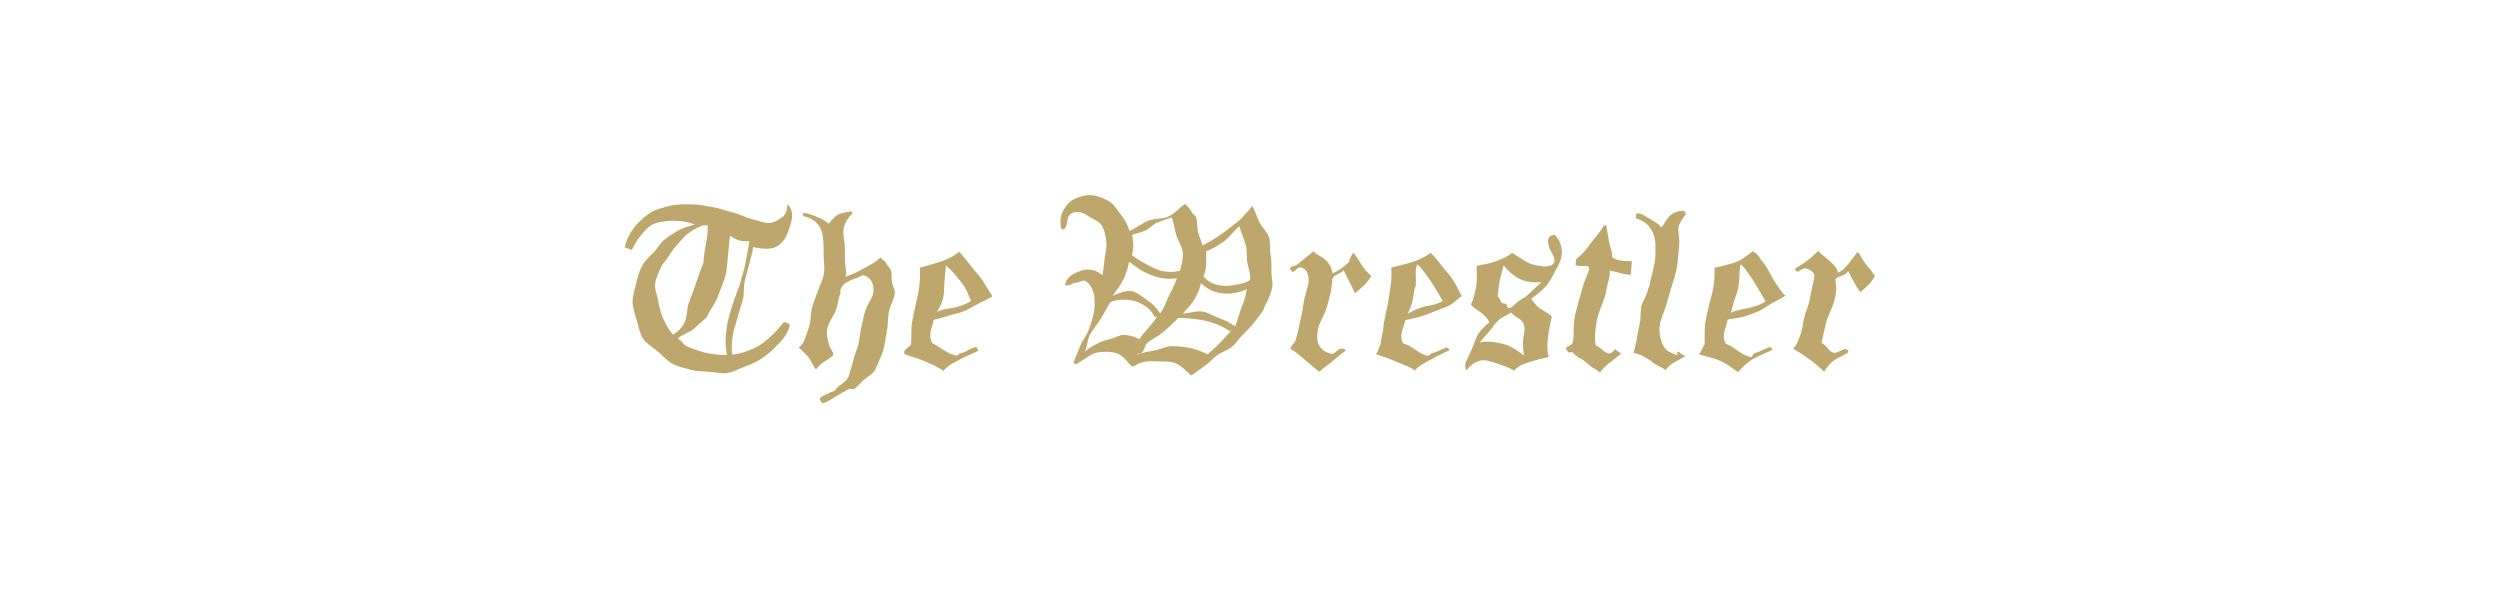 <?xml version="1.0" encoding="UTF-8"?><svg id="a" xmlns="http://www.w3.org/2000/svg" viewBox="0 0 752 180"><defs><style>.b{fill:#0c0b09;opacity:0;}.c{fill:#bea76c;}</style></defs><rect class="b" width="752" height="180"/><g><path class="c" d="M237.07,61.65c1.27,1.45,1.42,2.95,1,4.77s-1.07,3.61-1.78,5.04c-1.09,1.81-2.66,3.02-4.48,3.28s-3.55-.08-5.33-.44c0,1.81-.74,3.26-1.1,5.07s-1.02,3.52-1.38,5.31c-.44,1.85-.07,3.87-.58,5.65s-1.17,3.57-1.62,5.37-1.18,3.57-1.44,5.42-.27,3.61-.18,5.52c1.64-.09,3.05-.48,4.52-1.03s2.95-1.16,4.28-2.07,2.47-1.97,3.64-3.08,2.13-2.38,3.17-3.6c.36,0,1.77,.53,1.77,.89-.19,1.3-.9,2.53-1.66,3.69-.71,1.08-1.79,1.95-2.65,2.99-1.33,1.33-2.75,2.49-4.31,3.53s-3.26,1.67-5.02,2.35-3.37,1.67-5.26,1.91c-1.87,.18-3.73-.26-5.57-.4-1.87-.14-3.73-.14-5.52-.64s-3.67-.9-5.32-1.78-2.86-2.36-4.29-3.61c-1.53-1.29-3.43-2.28-4.49-3.89s-1.4-3.75-1.96-5.61-1.25-3.82-1.25-5.77c.12-1.8,.71-3.57,1.12-5.32s.86-3.53,1.68-5.13,2.18-2.76,3.49-4.07c1.21-1.21,1.99-2.88,3.31-3.91s2.78-2,4.27-2.83,3.21-1.18,4.85-1.77c-1.98-.72-4.1-1.08-6.17-1.08s-4.2,.22-6.18,.94c-1.63,.72-2.71,2.15-3.84,3.47-1.13,1.32-2.02,2.8-2.74,4.41-.36-.36-2.07-.59-2.07-.95,.37-2.03,1.4-3.99,2.62-5.65,1.16-1.57,2.71-3.02,4.46-4.25,1.8-1.44,3.76-1.63,5.92-2.35,1.76-.49,3.51-.54,5.2-.56,1.76-.02,3.51-.01,5.23,.32s3.48,.51,5.18,1.02,3.36,.95,5.04,1.46,3.23,1.39,4.94,1.74c1.41,.35,2.8,.91,4.17,1.05s2.63-.39,3.91-1.31c1.44-.72,2.21-2.13,2.21-4.29-.03-.2,.19,.19,.19,.19h0Zm-24.17,6.16c-.72,0-1.54-.18-1.9,.18-1.45,.48-2.67,1.34-3.89,2.13-1.22,.79-2.07,2.03-3.1,3.13s-1.81,2.17-2.63,3.46c-.83,1.42-2.12,2.54-2.73,3.99s-1.34,3.03-1.6,4.61,.6,3.12,.84,4.78c.36,1.98,.73,3.8,1.54,5.56s1.59,3.53,3.03,4.97c1.44-.72,2.77-2.22,3.49-3.66,.72-1.8,.7-3.58,1.06-5.38,.48-1.42,1.1-2.8,1.59-4.2s.93-2.86,1.46-4.24,.96-2.81,1.57-4.16c0-1.8,.35-3.59,.66-5.39s.72-3.56,.54-5.37c-.02-.21,.07-.42,.07-.42h0Zm12.17,4.69c-2.16,.36-4.02-.53-5.46-1.61-.36,2.13-.42,4.48-.68,6.56-.27,2.14-.25,4.38-.98,6.38s-1.44,3.92-2.21,5.83-2.14,3.52-3.03,5.48c0,.36-.8,.82-1.52,1.54-1.44,1.08-2.39,2.55-4.19,3.27-1.08,.72-2.41,.94-3.13,2.02,1.08,.36,1.47,1.17,2.19,1.89,1.3,.71,2.68,1.17,4.04,1.63,1.36,.46,2.79,.8,4.22,.99s2.9,.38,4.36,.26c-.36-1.82-.5-3.65-.36-5.46s.34-3.64,.8-5.42,1-3.52,1.58-5.25,1.32-3.43,1.86-5.14c.54-2.15,1.26-4.15,1.66-6.22s.79-4.17,1.15-6.34c.02-.21-.29-.43-.29-.43h0Z"/><path class="c" d="M255.9,63.54c0,.36,.81,.17,.59,.53-1.44,1.44-2.4,2.98-2.76,4.78-.23,1.64,.27,3.34,.38,4.91s-.03,3.24,.05,4.82,.55,3.08,.18,4.67c1.96-.71,3.71-1.51,5.45-2.49s3.56-1.82,5.02-3.28c.72,.72,1.58,1.06,1.94,2.14,.36,.36,.62,.75,.98,1.11,.7,1.22,.36,2.6,.51,3.83,.15,1.3,1.1,2.6,.91,3.89-.36,1.89-1.46,3.64-1.81,5.52s-.18,3.88-.58,5.75-.57,3.83-1.1,5.68c-.53,1.85-1.47,3.57-2.19,5.36-.55,1.47-2,2.18-3.2,3.14s-2.12,2.24-3.35,3.12c-.36,0-1.13-.06-1.49-.06-1.26,.72-2.61,1.43-3.91,2.24s-2.6,1.74-4.04,2.1c-.36,0-.89-1.09-.89-1.45,1.08-1.08,2.67-1.58,4.47-2.3,.36-.36,.77-1.19,1.49-1.55,1.44-1.08,2.51-1.8,2.87-3.24,.42-1.61,.99-3.15,1.34-4.73s1.18-3.12,1.51-4.7,.44-3.26,.82-4.84,.63-3.21,1.12-4.78,1.44-2.91,2.1-4.43c1.08-2.52,.17-5.7-2.35-6.42-.36-.36-1.24,.43-2.32,.79-2.16,.72-5.21,1.81-4.85,4.69-.72,1.68-.76,3.63-1.55,5.4s-2.06,3.33-2.4,5.17,.17,3.62,.77,5.54c.36,.72,1.32,1.8,.96,2.52-1.8,1.44-4.02,2.39-5.1,4.19-.88-1.05-1.57-2.89-2.44-3.9-.92-1.06-1.82-1.81-2.74-2.73,.72-.72,1.11-1.01,1.47-1.73,.6-1.67,1.29-3.3,1.73-4.97s.33-3.52,.77-5.22,1.12-3.29,1.72-4.97c.6-1.8,1.57-3.51,1.87-5.33s-.1-3.76-.09-5.64-.02-3.69-.26-5.58c-.19-1.49-.82-2.94-1.87-4.04-.98-1.03-2.38-1.7-3.94-2.05-.33-.15-.04-.57-.04-.93,1.29,0,2.68,.61,4.01,1.13,1.27,.49,2.56,1.2,3.61,2.08,.9-1.08,1.88-2.33,3.13-2.87s2.74-.62,4-.98c.25-.13-.5,.1-.5,.1h0Z"/><path class="c" d="M288.51,75.75c1.31,1.31,2.4,2.79,3.52,4.23s2.46,2.77,3.46,4.3,2.07,3.29,3.03,4.86c-1.32,.88-3.04,1.56-4.4,2.3s-2.75,1.55-4.18,2.17-3.02,.85-4.52,1.3-3.05,1.03-4.6,1.3c-.36,2.16-1.66,4.39-.58,6.55,0,.72,1.5,.96,2.22,1.68,1.8,1.08,3.16,2.16,5.32,2.52,.36,0,.69-.64,1.05-.64,1.8-.36,2.86-1.57,4.66-1.93,.36,0,.53,.71,.89,1.07-1.82,.91-3.83,1.64-5.65,2.65s-3.53,1.82-4.96,3.43c-1.79-1.25-3.62-2-5.54-2.85s-4.06-1.38-6.05-2.11c-.32-.17-.14-.64-.14-1,.36-.72,1.65-1.31,2.01-2.03,0-1.8,.15-3.64,.15-5.44,.24-2.02,.68-3.92,1.09-5.83s.9-3.89,1.19-5.85,.33-3.86,.21-5.9c1.99-.54,4.04-1.12,6.12-1.8s4.02-1.55,5.64-2.99c.01-.01,.06,.01,.06,.01h0Zm-3.95,3.98c-.12,1.65-.33,3.29-.47,4.92s0,3.37-.39,4.95-1.01,2.8-1.86,4.25c1.63-.91,3.29-.9,5.1-1.3s3.52-.96,5.13-2.03c-.61-1.34-1.03-2.79-1.8-4.05s-1.77-2.37-2.7-3.53-2.02-2.12-3.07-3.18c-.01-.01,.06-.02,.06-.02Z"/><path class="c" d="M361.67,73.84c1.44-.72,2.8-1.46,4.14-2.35s2.65-1.75,3.88-2.78,2.6-1.9,3.72-3.05,2.28-2.44,3.27-3.7c.91,1.45,1.36,3.3,2.13,4.87s2.3,2.81,2.86,4.45,.2,3.56,.5,5.25,.3,3.38,.26,5.11c-.04,1.72,.62,3.56,.17,5.25s-1.13,3.35-2,4.92c-.36,.36-.18,.96-.54,1.32-.82,1.46-1.93,2.7-2.91,3.98s-2.2,2.44-3.34,3.61-2.06,2.61-3.31,3.67c-1.26,1.06-3.01,1.47-4.34,2.44s-2.39,2.29-3.76,3.21-2.72,2.02-4.1,2.92c-1.41-1.3-2.84-2.87-4.56-3.64s-3.81-.52-5.69-.62-3.71-.09-5.52,.63c-.72,.36-1.94,1.4-2.3,.68-1.05-1.05-1.95-2.37-3.16-3.17-1.29-.85-2.81-1.01-4.3-1.01-1.67,0-3.35,.14-4.78,1.03-1.35,.84-2.59,1.67-3.99,2.54-.51,.13-1.02,.08-1.02-.28,.44-1.75,1.33-3.39,1.95-5.04s1.93-3.11,2.53-4.77,1.21-3.47,1.56-5.19,.28-3.64,.1-5.47c-.36-1.44-1.26-3.45-2.7-4.17-.72-.36-1.93,.56-2.65,.56-1.44,0-1.8,1.13-3.24,.77-.24-.09-.19-.07-.15-.32,.72-2.52,2.85-3.41,5.01-4.13,2.52-.72,4.46-.01,6.26,1.43,.27-1.61,.37-2.83,.56-4.56s.73-3.44,.59-5.1c-.15-1.75-.45-3.58-1.24-5.06s-2.54-2.03-4.15-3.01c-1.8-1.44-4.43-1.96-5.87-.16-.72,1.08-.3,2.91-1.38,3.99-.36,0-.58,.29-1.02-.28-.18-1.63-.34-3.05,.35-4.58s1.7-2.99,3.13-3.88c1.7-.9,3.62-1.54,5.41-1.46s3.7,.85,5.33,1.72c1.63,.87,2.54,2.58,3.7,4s2.22,3.25,2.67,5.04c1.82-.73,3.82-2.35,5.73-3.07s4.18-.43,6.01-1.25,3.33-2.7,5.01-3.78c.72,.72,1.76,1.68,2.12,2.76,.36,.36,.76,.7,1.12,1.06,.55,1.47,.27,3.21,.68,4.72,.41,1.52,1.11,2.85,1.46,4.43,.03,.27-.18-.5-.18-.5h.01Zm-14.28,21.61c-.84-1.68-1.89-2.81-3.42-3.73s-3.08-1.47-4.9-1.54-3.49-.04-5.15,.79c-.95,1.67-1.87,3.29-2.8,4.92s-2.36,3.04-3.22,4.74-.82,3.36-1.54,5.15c1.08-1.08,2.06-1.49,3.4-2.26s2.72-1.17,4.21-1.53,2.96-1.39,4.5-1.24,2.86,.56,4.28,1.27c.71-1.24,1.64-2.12,2.57-3.27s2.09-2.26,2.64-3.55c.01-.27-.57,.24-.57,.24h0Zm7.47-11.95c-1.8,.48-3.83,.45-5.59,.13s-3.56-1.08-5.19-1.88-2.98-2.03-4.43-3c-.36,1.79-.91,3.54-1.71,5.25s-2.26,3.56-3.34,5.01c1.7-.73,3.91-1.69,5.68-1.45s3.22,1.68,4.74,2.68,3.01,2.49,3.96,4.03c1.27-1.63,1.98-4.05,2.93-5.86s1.76-3.68,2.47-5.64c.14-.23,.48,.73,.48,.73h0Zm-14.36-13.22c.36,2.16,.68,4.3-.04,6.46,1.43,1.07,2.66,1.84,4.29,2.69s3.19,1.78,4.94,2.12,3.47,.36,5.29-.12c.36-1.79,.97-3.56,.83-5.38s-1.41-3.44-1.95-5.18-.66-3.93-1.51-5.51c-1.33,.6-3,1.07-4.34,1.64s-2.35,1.96-3.73,2.45-2.77,.92-4.2,1.28c-.26,.08,.43-.46,.43-.46h0Zm29.38,29.33c-1.54-1.07-3.05-1.83-4.78-2.4s-3.44-1-5.27-1.18-3.61-.49-5.42-.37c-1.44,1.44-2.84,2.8-4.33,4.1s-3.38,2.12-5,3.38c-.72,.72-.81,2.12-1.53,2.84-.36,.36-1.36,.37-1.72,.73,1.72-.63,3.52-.96,5.35-1.27s3.58-1.35,5.42-1.32,3.75,.23,5.56,.6,3.46,1.12,5.16,1.83c1.26-1.26,2.52-2.21,3.65-3.43s2.34-2.37,3.41-3.81c.17-.22-.51,.3-.51,.3h0Zm5.63-12.93c-1.45,.84-3.27,1.39-4.91,1.59s-3.51-.03-5.11-.48-2.94-1.49-4.25-2.56c-.36,1.63-1,3.21-1.91,4.75s-2.46,3.11-3.54,4.37c1.77-.12,3.97-.84,5.7-.67s3.35,1.34,5,1.92,3.58,1.48,5.03,2.56c1.08-2.52,1.54-5.27,2.62-7.43,.36-1.44,1.06-2.71,.7-4.51-.02-.27,.66,.45,.66,.45h0Zm-12.68-11.27c0,1.27,.05,2.66,0,4.02s-.34,2.54-.87,3.78c1.2,1.2,2.36,2,4,2.43s3.31,.45,4.97,.17c1.66-.28,3.71-.57,5.04-1.54,.36-1.8-.54-3.71-.8-5.43s.07-3.63-.48-5.32-1.39-3.76-1.87-5.44c-1.62,1.26-3.12,3.44-4.83,4.65s-3.56,2.31-5.54,3.03c-.24,.12,.37-.35,.37-.35h0Z"/><path class="c" d="M407.23,76.16c.9,1.07,1.6,2.33,2.36,3.54s1.8,2.37,2.88,3.28c-1.08,2.16-3.09,3.75-4.89,5.19-1.08-2.16-2.33-4.73-3.41-6.89-.72,1.08-3.01,1.27-3.37,2.71-.24,1.66-.29,3.25-.72,4.73s-.71,3.13-1.28,4.63-1.39,2.83-1.98,4.37c-.53,1.75-.86,3.74-.38,5.33,.52,1.69,1.94,2.96,3.97,3.33,1.08,.36,1.8-1.5,3.24-1.5,.36,0,1.25,.11,.99,.72-1.43,.9-2.58,2.05-3.88,3.08s-2.68,2.06-3.94,3.15c-1.45-1.09-2.78-2.35-4.19-3.49s-2.66-2.39-4.27-3.29c-.28-.22-.14-.12-.14-.48,.36-.72,1.13-1.42,1.49-2.14,.36-1.44,.76-2.78,1.03-4.12s.53-2.69,.89-4.13,.4-2.96,.76-4.4,.78-2.86,1.14-4.3c.36-1.8,.06-4.7-2.46-5.06-.72,0-1.44,1.1-2.16,1.46-.36-.36-.89-.77-.89-1.13,.36-.72,1.26-.66,1.98-1.02,1.8-1.44,3.26-2.67,5.06-4.11,1.06,1.06,2.53,1.55,3.65,2.56s1.9,2.42,2.09,4.06c1.8-.72,3.49-1.97,4.93-3.41,.36-1.08,.68-2.12,1.4-2.84,.01-.01,.11,.17,.11,.17h0Z"/><path class="c" d="M430.2,75.87c1.31,1.31,2.44,2.73,3.56,4.18s2.42,2.79,3.42,4.32,1.57,3.11,2.53,4.68c-1.32,.88-2.22,1.99-3.58,2.74s-2.95,1.17-4.39,1.78-2.92,1.18-4.42,1.63-3.06,.79-4.61,1.07c-.36,2.16-1.93,4.41-.85,6.56,0,.72,1.78,.77,2.5,1.49,1.8,1.08,3.07,2.33,5.23,2.69,.36,0,.69-.73,1.05-.73,1.8-.36,2.89-1.36,4.69-1.72,.36,0,.36,.37,.72,.73-1.82,.91-3.71,1.77-5.52,2.78s-3.52,1.75-4.95,3.35c-1.79-1.25-3.66-1.77-5.58-2.62s-4-1.51-6-2.24c-.32-.17,.35-.46,.35-.82,.36-.72,.6-1.55,.96-2.27,0-1.8,.84-3.55,.84-5.35,.24-2.02,.72-3.89,1.13-5.81,.42-1.96,.68-3.93,.98-5.89s.36-3.87,.24-5.91c2.02-.55,4.1-.96,6.17-1.66s4.01-1.5,5.77-2.9c.05-.04-.23-.07-.23-.07h0Zm-3.99,3.82c-.72,2.16-.06,4.31-.42,6.47-.55,1.27-.51,2.71-.84,4.08s-.88,2.93-1.59,4.18c1.63-.91,3.49-1.84,5.31-2.25s3.65-.56,5.26-1.63c-.72-1.31-1.46-2.6-2.21-3.84s-1.55-2.5-2.44-3.67-1.74-2.35-2.81-3.42c-.05-.05-.25,.08-.25,.08h0Z"/><path class="c" d="M460.36,89.65c.92,1.1,1.68,2.3,2.84,3.13s2.53,1.34,3.58,2.4c-.36,1.97-.91,4.07-1.13,6.13-.23,2.08-.35,4.1,.19,6.09-1.81,.36-3.67,.83-5.52,1.42s-3.64,1.1-4.89,2.71c-1.32-.96-2.97-1.44-4.7-2.02s-3.55-1.36-5.23-1.09-3.2,1.43-4.4,2.99c-.36-.72-.55-1.72-.19-2.44,.72-1.44,1.27-2.92,1.95-4.32,.69-1.43,1.02-3.08,1.93-4.38s1.94-2.27,3.24-3.33c-.72-1.26-1.43-2.16-2.55-2.93s-2.13-1.33-3.03-2.41c.9-1.8,1.28-3.67,1.6-5.6s.14-4.05,.14-6.03c1.81-.36,3.85-.68,5.66-1.36s3.53-1.27,4.96-2.53c1.59,.89,2.92,1.86,4.47,2.75s3.4,1.13,5.23,1.31c1.44,0,3.67-.34,2.95-2.5-.36-1.44-1.7-2.94-1.7-4.38-.36-1.44,.19-2.59,1.99-2.59,1.47,1.66,2.08,3.5,2.06,5.32s-.87,3.6-1.89,5.38c-.93,1.63-1.75,3.53-3.11,4.92-1.43,1.47-3.04,2.77-4.48,3.76-.1,.07,.03-.41,.03-.41h0Zm-5.81,4.33c-1.2,.84-2.68,1.36-3.79,2.35s-1.87,2.32-2.85,3.42-1.99,2.15-2.83,3.35c1.58-.49,3.11-.4,4.66-.14s3.12,.57,4.57,1.27,2.88,1.86,4.19,2.69c-.36-1.44-.49-3.2-.35-4.73s.75-3.13,.21-4.56c-.36-1.8-2.88-2.06-3.96-3.85-.06-.11,.16,.2,.16,.2h0Zm-4.35-5.11c.72,.36,1.11,1.45,1.47,2.17,.36,.36,1.04,.12,1.4,.48s.26,1.14,.62,1.14c1.08,0,1.87-.97,2.59-1.69,.36-.36,.9-.54,1.26-.9s1-.44,1.36-.8,.78-.66,1.14-1.01c1.08-1.08,2.51-2.31,3.59-3.39-2.17,.18-4.49,.01-6.39-.9s-3.54-2.45-4.97-4.06c-.36,1.44-.84,3.15-1.2,4.68s-.24,3.16-.6,4.6c-.03,.12-.26-.3-.26-.3h0Z"/><path class="c" d="M474.14,77.84c1.82-1.27,3.08-2.92,4.35-4.66,1.24-1.69,2.77-3.22,3.84-5.18,.36,0,.51-.55,.81-.1,.36,1.6,.53,3.23,.85,4.83s1.1,3.05,.92,4.69c1.8,1.08,3.76,1.14,5.92,1.14,0,1.44-.27,2.65-.27,4.09-2.16,0-4.15-.9-6.31-1.26,0,1.08-.21,2.57-.57,3.65-.45,1.53-.57,3.19-1.11,4.72s-1.22,2.99-1.67,4.54-.78,3.13-.96,4.73-.24,3.2,.03,4.83c2.16,.72,3.65,4.38,5.81,1.14,.36,.36,1.45,1.03,1.81,1.39-1.1,.92-2.18,1.84-3.32,2.67s-2.11,1.76-3,2.99c-.36-.36-1.08-.69-1.44-1.05-1.8-.72-2.85-2.53-4.65-3.25-.72-.36-1.37-.97-2.09-1.69-.36-.36-1.12,.17-1.48-.19,0-.36-.62-.71-.62-1.07,.36-.72,1.67-.88,2.03-1.6,.54-1.98,.23-4.06,.41-6.04s.71-3.91,1.25-5.89c.54-1.62,.92-3.26,1.37-4.88s1.23-3.12,1.77-4.74c1.08-2.88-2.46-.9-3.9-1.98,0-.36,.23-1.37,.23-1.73,0-.06,.01-.11,.01-.11h0Z"/><path class="c" d="M506.77,63.54c0,.36-.21,.66,.51,.66-.89,1.07-1.56,2.09-2.1,3.25s-.28,2.53-.1,3.98c.18,1.79-.08,3.57-.24,5.29s-.34,3.52-.75,5.23c-.41,1.7-1,3.36-1.53,5.05s-.93,3.37-1.46,5.05c-.54,1.97-1.57,3.85-1.84,5.82s.06,3.95,.97,5.94c.72,1.8,2.46,2.34,4.26,3.06,0-.36,.33-.33-.03-.69,0-.36-.37-.36-.01-.36s.21,.05,.57,.05c.72,.72,1.23,.86,1.95,1.22-2.16,1.44-4.49,2.07-5.93,4.23-1.44-1.08-3.06-1.37-4.5-2.81-1.8-1.08-3.05-2-5.21-2.36,.48-1.56,.91-3.3,1.12-4.92s.71-3.19,.93-4.8c.21-1.61-.01-3.33,.47-4.89,.72-1.44,1.6-3.06,1.96-4.86,.36-.36,.48-1.18,.48-1.54,.36-1.7,.92-3.58,1.32-5.51s.36-3.85,.36-5.66c0-2.01-.49-3.7-1.5-5.24-.91-1.4-2.23-2.38-4.41-3.08,0-.36,.02-1.42,.42-1.5,1.44,0,2.72,1.13,3.93,1.76s2.46,1.45,3.36,2.53c.9-1.08,1.65-2.86,2.82-3.8s2.77-1.36,4.39-1.18c.09,.01-.2,.08-.2,.08h0Z"/><path class="c" d="M527.47,75.8c1.08,.36,1.55,1.33,2.27,2.41,1.45,1.45,2.21,3.24,3.16,4.91s1.98,3.27,3.23,4.88c.36,.36,.54,.6,.9,.96-1.32,.88-2.67,1.51-4.03,2.26s-2.61,1.8-4.05,2.41-2.94,1.15-4.43,1.6-3.27,.61-4.82,.88c-.36,2.16-1.9,4.62-.82,6.78,0,.72,1.75,.98,2.47,1.7,1.8,1.08,3.21,2.47,5.37,2.83,.36,0,.74-1.22,1.1-1.22,1.8-.36,2.88-1.43,4.68-1.79,.36,0,.3,.43,.66,.79-1.82,.91-3.76,1.63-5.58,2.63s-3.34,2.48-4.77,4.09c-1.79-1.25-3.58-2.59-5.5-3.44s-4.15-1.18-6.15-1.9c-.32-.17,.44-.45,.44-.81,.36-.72,.79-1.54,1.15-2.26,0-1.8,.05-3.62,.05-5.42,.24-2.02,.77-3.96,1.18-5.87s1.1-3.84,1.4-5.79,.44-3.83,.32-5.87c2.02-.55,4.09-.91,6.15-1.61s3.64-2.02,5.4-3.43c.01,0,.21,.31,.21,.31h0Zm-3.98,3.93c-.36,2.16-.2,4.34-.56,6.5-.18,1.41-.8,2.66-1.19,3.94s-.73,2.66-1.1,3.95c1.6-.89,3.42-1.03,5.15-1.43,1.78-.41,3.8-.94,5.26-2.04-.6-1.31-1.61-2.73-2.31-4s-1.46-2.52-2.33-3.67-1.62-2.49-2.71-3.46c-.01-.01-.22,.21-.22,.21h0Z"/><path class="c" d="M559.01,75.98c.9,1.26,1.47,2.59,2.37,3.67s1.72,2.06,2.62,3.31c-1.08,2.16-2.66,3.47-4.46,4.91-1.44-2.16-2.54-4.19-3.62-6.35-.72,1.44-2.75,1.37-3.83,2.45,.18,1.62,.39,3.24,.08,4.72s-.67,3.03-1.39,4.47c-.73,1.64-1.36,3.17-1.72,4.86s-.8,3.38-1.16,5.15c1.8,.72,2.26,2.97,4.06,2.97,1.08,0,3.71-2.38,4.07-.22-1.27,.91-2.67,1.4-4.04,2.27s-2.38,2.16-3.27,3.59c-1.43-1.25-2.79-2.52-4.27-3.59s-3.01-2.12-4.64-3.03c-.28-.22-.15-.28-.15-.64,.72-.72,.82-1.19,1.18-1.91,.72-1.62,1.18-3.2,1.45-4.91s.66-3.4,1.37-5.02c.53-1.6,.86-3.21,1.13-4.81s.82-3.24,1-4.88c0-1.08-1.44-1.89-2.52-2.25-1.08,0-1.81,.62-2.53,.98-.36,0-.56-.46-.92-.82,1.27-.73,2.5-1.56,3.73-2.47s2.3-1.89,3.36-2.96c1.06,1.06,2.29,2,3.4,3.02s2.31,1.92,2.49,3.57c1.46-.55,2.15-1.51,3.11-2.61s1.77-2.24,2.66-3.48c.08-.1,.44,.02,.44,.02h0Z"/></g></svg>